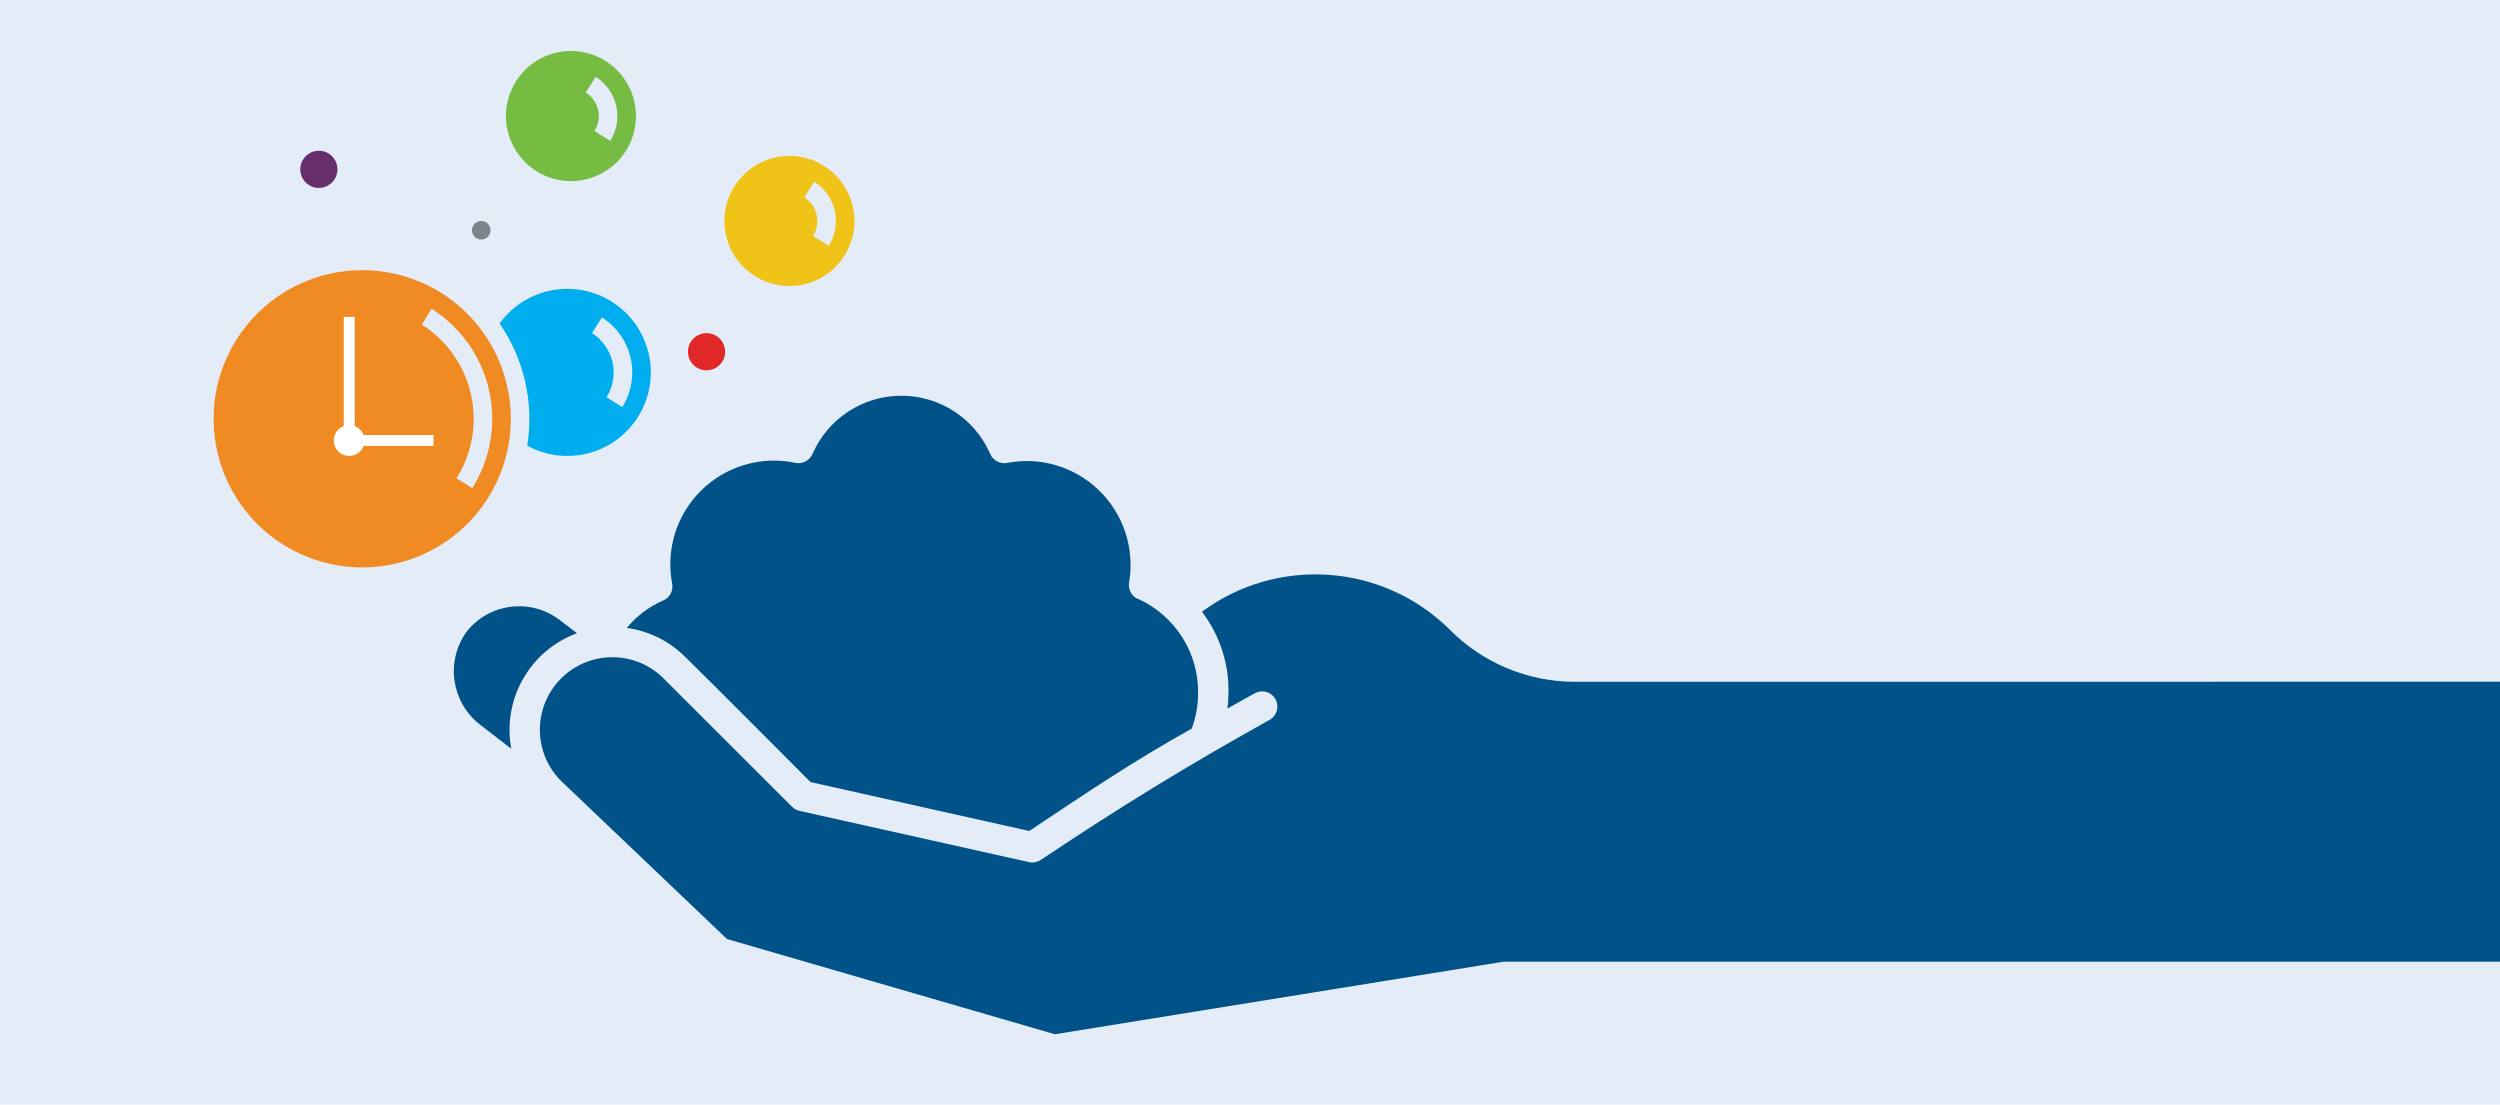 <?xml version="1.0" encoding="UTF-8"?>
<svg id="Layer_1" data-name="Layer 1" xmlns="http://www.w3.org/2000/svg" xmlns:xlink="http://www.w3.org/1999/xlink" viewBox="0 0 749 331">
  <defs>
    <style>
      .cls-1 {
        fill: none;
      }

      .cls-2 {
        fill: #76bc43;
      }

      .cls-3 {
        mask: url(#mask);
      }

      .cls-4 {
        filter: url(#luminosity-noclip);
      }

      .cls-5 {
        fill: #ef8b22;
      }

      .cls-6 {
        filter: url(#luminosity-noclip-2);
      }

      .cls-7 {
        fill: url(#linear-gradient-2);
      }

      .cls-8 {
        fill: url(#linear-gradient);
      }

      .cls-9 {
        fill: #f0c319;
      }

      .cls-10 {
        fill: #7b868c;
      }

      .cls-11 {
        mask: url(#mask-1);
      }

      .cls-12 {
        fill: #dce7f6;
      }

      .cls-13 {
        fill: #00aeef;
      }

      .cls-14 {
        clip-path: url(#clippath-1);
      }

      .cls-15 {
        clip-path: url(#clippath-3);
      }

      .cls-16 {
        clip-path: url(#clippath-4);
      }

      .cls-17 {
        clip-path: url(#clippath-2);
      }

      .cls-18 {
        fill: #e02926;
      }

      .cls-19 {
        fill: #fff;
      }

      .cls-20 {
        opacity: .77;
      }

      .cls-21 {
        fill: #005289;
      }

      .cls-22 {
        clip-path: url(#clippath);
      }

      .cls-23 {
        fill: #662f6c;
      }
    </style>
    <clipPath id="clippath">
      <rect class="cls-1" width="749" height="331"/>
    </clipPath>
    <clipPath id="clippath-1">
      <rect class="cls-1" width="749" height="331"/>
    </clipPath>
    <clipPath id="clippath-2">
      <rect class="cls-1" x="-17" y="-15" width="783" height="347"/>
    </clipPath>
    <filter id="luminosity-noclip" x="-17" y="-15" width="783" height="347" color-interpolation-filters="sRGB" filterUnits="userSpaceOnUse">
      <feFlood flood-color="#fff" result="bg"/>
      <feBlend in="SourceGraphic" in2="bg"/>
    </filter>
    <linearGradient id="linear-gradient" x1="-49.16" y1="593.52" x2="-48.16" y2="593.52" gradientTransform="translate(-97853.81 8301.59) rotate(90) scale(165.5 -165.5)" gradientUnits="userSpaceOnUse">
      <stop offset="0" stop-color="#fff"/>
      <stop offset=".13" stop-color="#fff"/>
      <stop offset=".81" stop-color="#000"/>
      <stop offset=".97" stop-color="#000"/>
      <stop offset="1" stop-color="#000"/>
    </linearGradient>
    <mask id="mask" x="-17" y="-15" width="783" height="347" maskUnits="userSpaceOnUse">
      <g class="cls-4">
        <rect class="cls-8" x="-17" y="-15" width="783" height="347"/>
      </g>
    </mask>
    <clipPath id="clippath-3">
      <rect class="cls-1" x="-9" y="157.5" width="767" height="174.5"/>
    </clipPath>
    <filter id="luminosity-noclip-2" x="-17" y="-15" width="783" height="347" color-interpolation-filters="sRGB" filterUnits="userSpaceOnUse">
      <feFlood flood-color="#fff" result="bg"/>
      <feBlend in="SourceGraphic" in2="bg"/>
    </filter>
    <linearGradient id="linear-gradient-2" x1="-45.96" x2="-44.96" gradientTransform="translate(-97853.81 -7441.59) rotate(-90) scale(165.5)" xlink:href="#linear-gradient"/>
    <mask id="mask-1" x="-17" y="-15" width="783" height="347" maskUnits="userSpaceOnUse">
      <g class="cls-6">
        <rect class="cls-7" x="-17" y="-15" width="783" height="347"/>
      </g>
    </mask>
    <clipPath id="clippath-4">
      <rect class="cls-1" x="-9" y="-1" width="767" height="174.5"/>
    </clipPath>
  </defs>
  <g class="cls-22">
    <g class="cls-14">
      <g class="cls-20">
        <g class="cls-17">
          <g class="cls-3">
            <g class="cls-15">
              <rect class="cls-12" y="165.5" width="749" height="165.5"/>
            </g>
          </g>
          <g class="cls-11">
            <g class="cls-16">
              <rect class="cls-12" width="749" height="165.5"/>
            </g>
          </g>
        </g>
      </g>
      <path class="cls-21" d="M340.96,179.48c-2.02-.88-3.13-3.05-2.65-5.2,1.64-10.05-1.74-20.25-9.02-27.34-7.3-7.1-17.6-10.18-27.58-8.25-2.1.38-4.2-.73-5.05-2.7-4.6-10.6-15.07-17.43-26.62-17.43s-22,6.84-26.61,17.43c-.88,2.05-3.11,3.16-5.28,2.65-10.18-2.1-20.73,1.03-28.11,8.33-7.38,7.3-10.63,17.82-8.64,28.01.33,2.07-.78,4.11-2.71,4.93-4.24,1.84-7.96,4.64-10.9,8.21,6.43.88,12.42,3.79,17.1,8.29,12.72,12.52,25.32,25.28,37.95,37.9l65.53,14.65c17.14-11.44,31-20.81,48.68-30.68,1.21-3.31,1.86-6.8,1.9-10.33.26-12.25-6.82-23.48-17.98-28.53v.03ZM360.09,183.28c22.58-16.67,53.93-14.52,73.99,5.1,9.95,10.17,23.58,15.89,37.78,15.89l277.14-.02v83.86h-298.17c-.36,0-.73.05-1.09.13l-133.7,21.62-98.23-28.53-49.39-47.06h-.02c-8.64-8.31-8.91-22.07-.58-30.71,8.31-8.64,22.07-8.91,30.71-.58l38.78,38.74v-.02c.65.66,1.51,1.11,2.42,1.28l68.56,15.31c1.22.27,2.48.02,3.51-.66,24.54-16.36,43.28-27.83,68.43-41.89h.02c1.09-.56,1.9-1.56,2.25-2.73.36-1.17.23-2.45-.38-3.53-.6-1.08-1.61-1.87-2.8-2.19-1.18-.33-2.45-.15-3.51.48l-8.05,4.49c.17-1.37.25-2.76.28-4.16.3-8.96-2.52-17.73-7.96-24.85h0ZM153.17,224.3c-2.73-14.8,5.6-29.41,19.7-34.59l-5.48-4.19v.02c-8.71-6.42-20.94-4.77-27.62,3.76-6.34,8.82-4.57,21.09,4.01,27.77l9.37,7.24h.02Z"/>
      <path class="cls-13" d="M180.34,95.1c4.37,2.76,7.46,7.14,8.6,12.18,1.14,5.04.24,10.32-2.52,14.69l-4.71-2.97c1.97-3.12,2.62-6.9,1.8-10.5-.81-3.6-3.03-6.73-6.15-8.7l2.97-4.71ZM157.96,133.53c5.67,3.1,12.31,3.88,18.54,2.2,6.23-1.69,11.57-5.72,14.9-11.25,3.33-5.53,4.4-12.14,2.97-18.43s-5.23-11.8-10.62-15.36c-5.39-3.56-11.94-4.9-18.29-3.74-6.35,1.16-12.01,4.73-15.79,9.96,7.38,10.68,10.35,23.8,8.29,36.62h0Z"/>
      <path class="cls-5" d="M126.35,97.23l2.97-4.71c8.73,5.52,14.91,14.28,17.19,24.36,2.28,10.07.47,20.64-5.03,29.39l-4.71-2.97c4.72-7.49,6.27-16.55,4.32-25.19-1.95-8.64-7.25-16.14-14.74-20.88M132.29,87.81c-9.99-6.3-22.07-8.38-33.59-5.77s-21.53,9.68-27.83,19.67c-6.3,9.99-8.38,22.07-5.77,33.59,2.61,11.52,9.68,21.53,19.67,27.83,9.99,6.3,22.07,8.38,33.59,5.77,11.52-2.61,21.53-9.68,27.83-19.67,6.29-9.99,8.36-22.07,5.75-33.58-2.6-11.51-9.67-21.53-19.65-27.84h0Z"/>
      <path class="cls-9" d="M243.59,70.66c1.18-1.87,1.57-4.14,1.08-6.3-.49-2.16-1.81-4.04-3.69-5.22l2.97-4.71c3.12,1.97,5.33,5.1,6.15,8.7.81,3.6.16,7.38-1.8,10.5l-4.71-2.97ZM246.92,49.73c-4.37-2.76-9.66-3.67-14.7-2.53-5.04,1.14-9.42,4.24-12.18,8.61-2.76,4.37-3.67,9.66-2.53,14.7s4.24,9.42,8.61,12.18c4.37,2.76,9.65,3.67,14.69,2.53,5.04-1.14,9.42-4.24,12.18-8.61,2.75-4.37,3.66-9.65,2.52-14.69-1.14-5.04-4.23-9.42-8.6-12.18"/>
      <path class="cls-2" d="M178.47,23.01c3.12,1.97,5.33,5.1,6.15,8.7.81,3.6.16,7.38-1.8,10.5l-4.71-2.97c1.18-1.87,1.57-4.14,1.08-6.3s-1.82-4.04-3.69-5.22l2.97-4.71ZM160.65,51.25c4.37,2.76,9.66,3.67,14.7,2.53,5.04-1.14,9.42-4.24,12.18-8.61,2.76-4.37,3.67-9.66,2.53-14.7s-4.24-9.42-8.61-12.18c-4.37-2.76-9.65-3.67-14.69-2.53-5.04,1.14-9.42,4.24-12.18,8.61-2.75,4.37-3.66,9.65-2.52,14.69,1.14,5.04,4.23,9.42,8.6,12.18"/>
      <path class="cls-18" d="M206.97,102.41c-.79,1.25-1.05,2.76-.72,4.2.32,1.44,1.21,2.69,2.46,3.48,1.25.79,2.76,1.05,4.2.72,1.44-.32,2.69-1.21,3.48-2.46.79-1.25,1.05-2.76.72-4.2-.32-1.44-1.21-2.69-2.46-3.48-1.25-.79-2.76-1.05-4.2-.72-1.44.32-2.69,1.21-3.48,2.46"/>
      <path class="cls-23" d="M98.5,46.02c-1.25-.79-2.76-1.05-4.2-.72-1.44.33-2.69,1.21-3.48,2.46-.79,1.25-1.05,2.76-.72,4.2.33,1.44,1.21,2.69,2.46,3.48,1.25.79,2.76,1.05,4.2.72,1.44-.32,2.69-1.21,3.48-2.46.79-1.25,1.05-2.76.72-4.2-.33-1.44-1.21-2.69-2.46-3.48"/>
      <path class="cls-10" d="M142.69,71.34c.62.39,1.38.52,2.1.36.72-.16,1.35-.6,1.74-1.23.39-.62.52-1.38.36-2.1-.16-.72-.61-1.35-1.23-1.74-.62-.39-1.38-.52-2.1-.36s-1.35.6-1.74,1.23c-.39.62-.52,1.38-.36,2.1.16.72.61,1.35,1.23,1.74"/>
      <path class="cls-19" d="M129.87,133.57v-3.17l-.04-.05h-20.89c-.47-1.24-1.45-2.22-2.69-2.69v-32.69l-.05-.04h-3.17l-.04.04v32.69c-3.13,1.18-4,5.21-1.63,7.59,2.37,2.37,6.4,1.49,7.58-1.64h20.89s.04-.01.04-.04Z"/>
    </g>
  </g>
</svg>